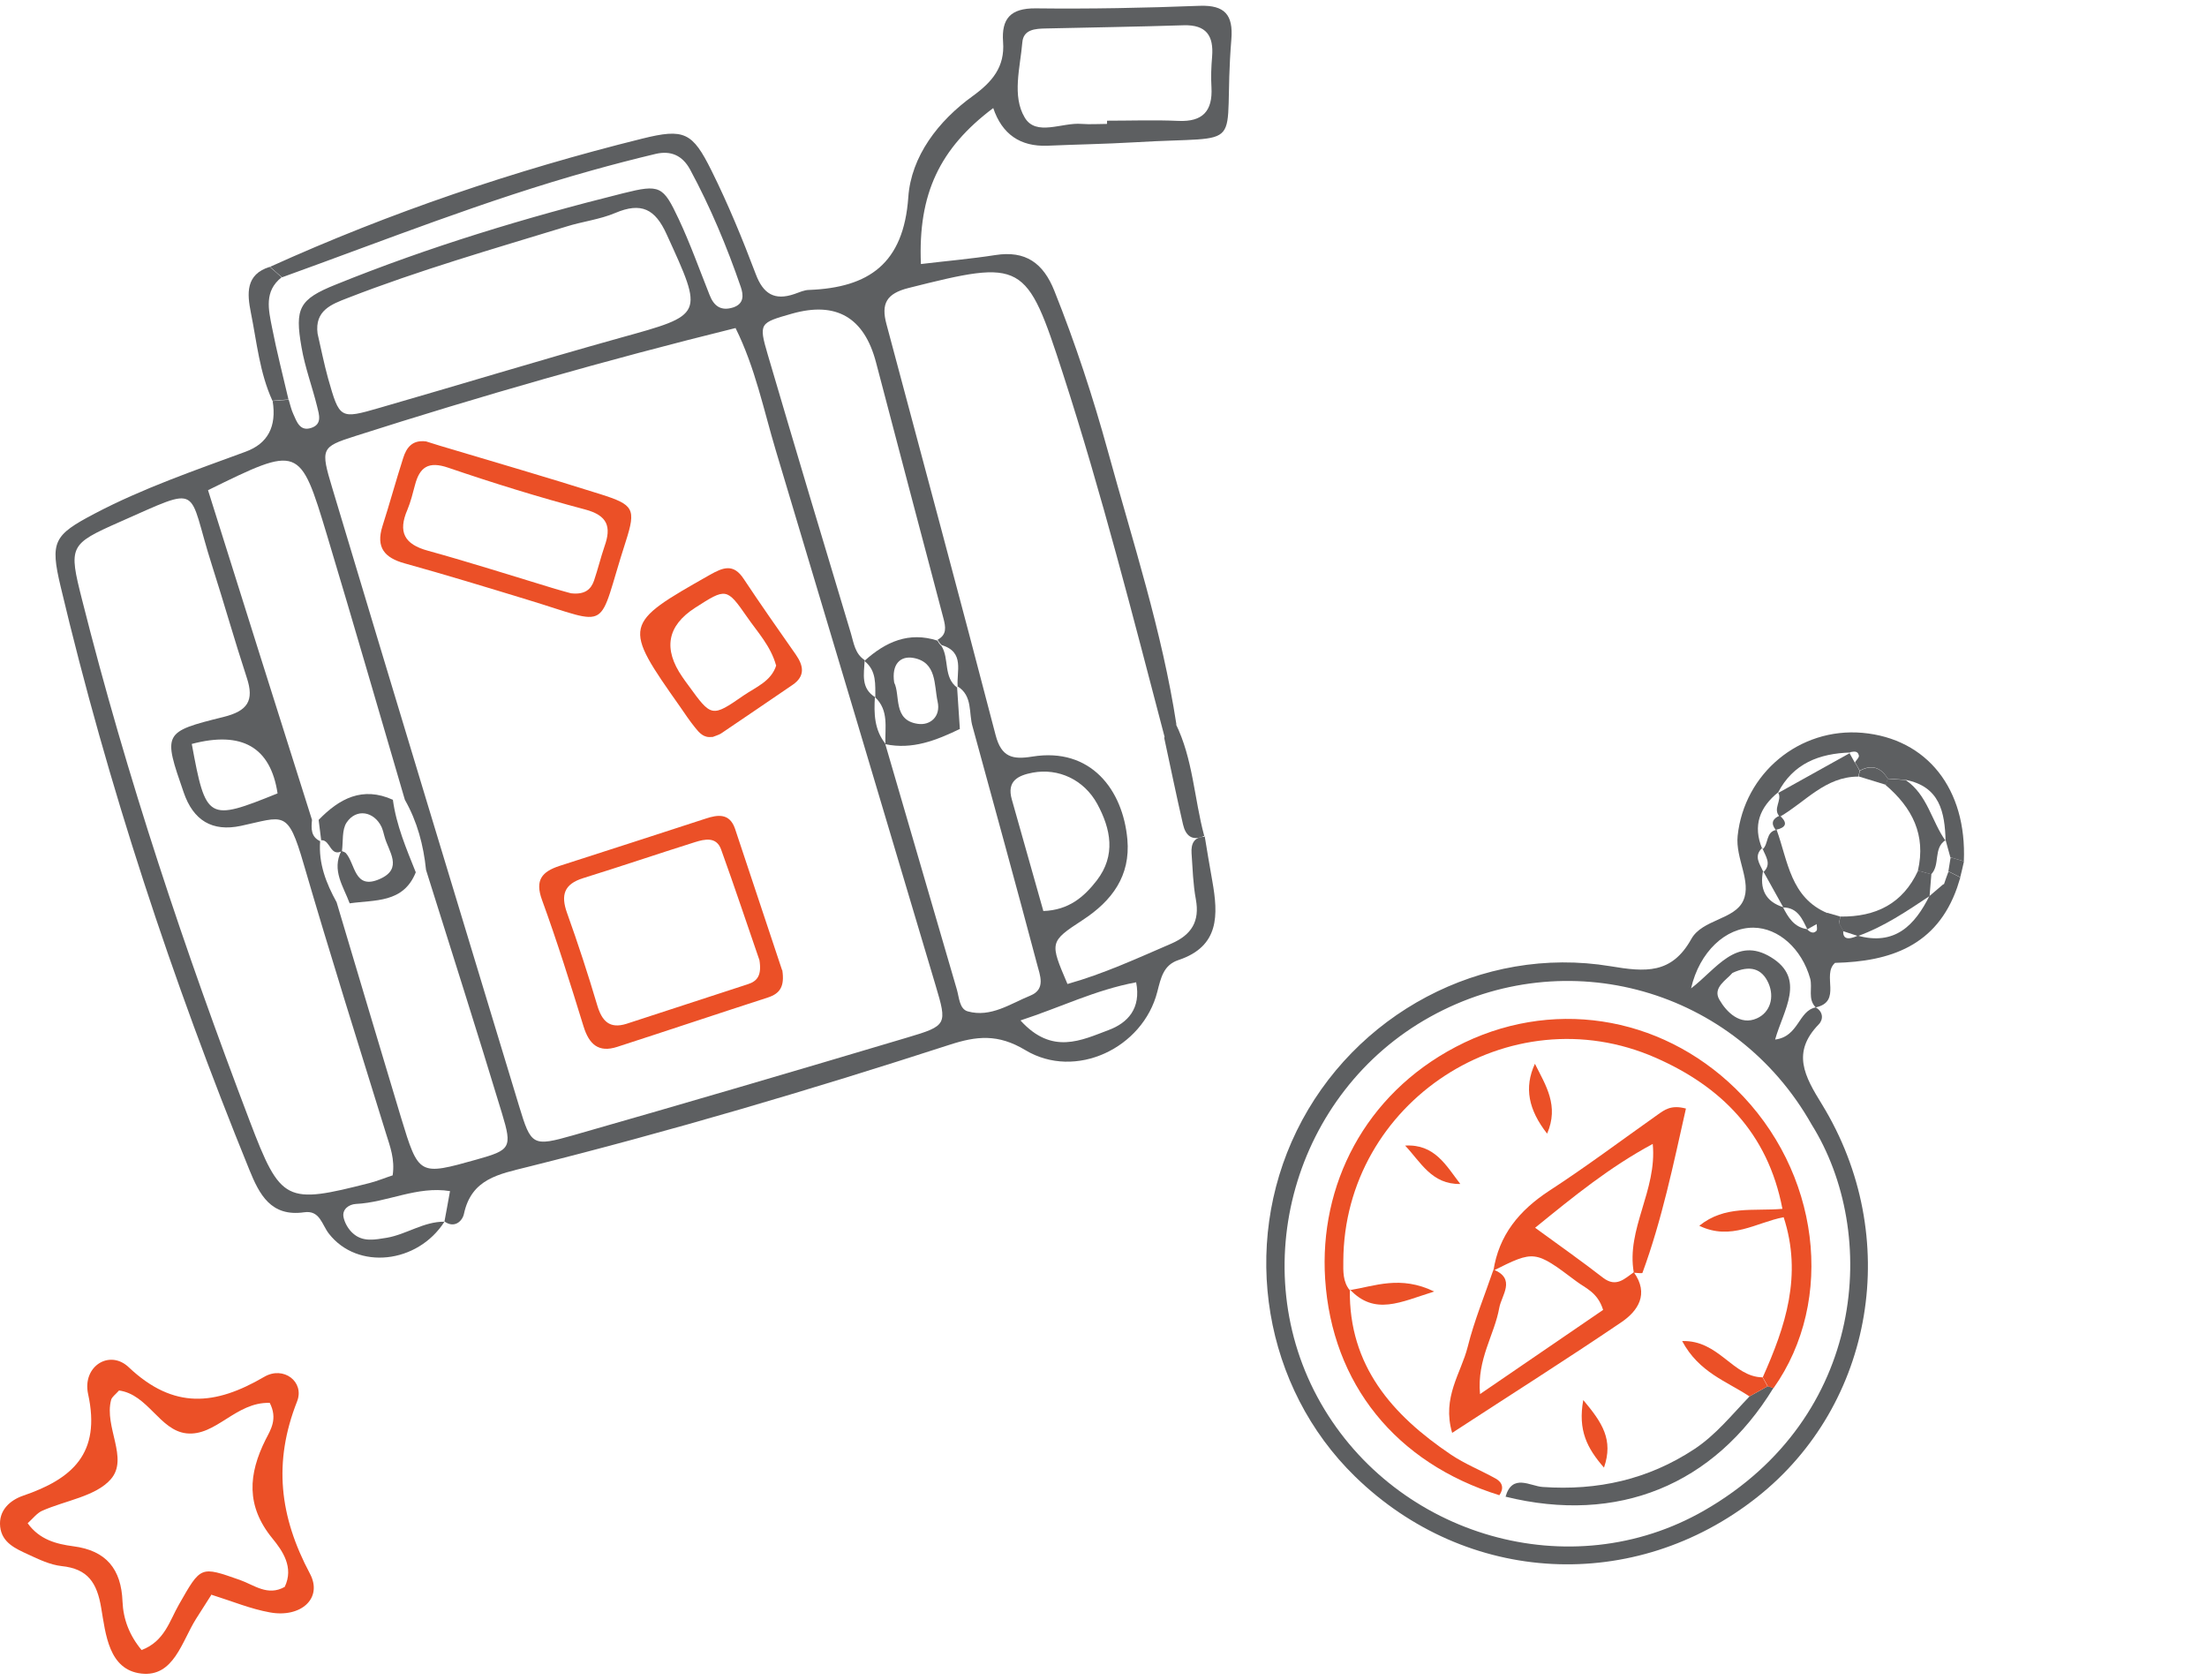 <svg xmlns="http://www.w3.org/2000/svg" width="159" height="121" viewBox="0 0 159 121" fill="none"><path d="M15.249 114.893C16.73 115.357 18.05 115.91 19.442 116.16C21.654 116.57 23.277 115.161 22.332 113.377C20.137 109.255 19.673 105.348 21.404 100.959C21.957 99.549 20.423 98.372 19.031 99.193C15.516 101.244 12.519 101.566 9.272 98.497C7.898 97.195 5.918 98.425 6.346 100.424C7.291 104.724 5.204 106.543 1.654 107.757C0.726 108.078 -0.113 108.809 0.012 109.987C0.137 111.146 1.136 111.575 2.028 111.985C2.795 112.342 3.616 112.734 4.437 112.824C6.328 113.02 6.988 114.019 7.291 115.839C7.613 117.712 7.827 120.299 10.182 120.567C12.519 120.834 13.09 118.265 14.125 116.624C14.499 116.035 14.874 115.446 15.249 114.858V114.893ZM19.424 101.048C20.03 102.208 19.495 103.011 19.138 103.707C17.889 106.204 17.711 108.488 19.62 110.825C20.351 111.717 21.19 112.913 20.512 114.322C19.281 115.018 18.3 114.18 17.283 113.823C14.428 112.824 14.482 112.806 12.894 115.589C12.216 116.766 11.859 118.247 10.2 118.872C9.325 117.819 8.879 116.659 8.826 115.375C8.737 113.055 7.666 111.7 5.275 111.396C4.08 111.236 2.849 110.932 1.993 109.737C2.403 109.362 2.671 109.005 3.027 108.845C4.704 108.096 6.899 107.81 7.987 106.561C9.29 105.063 7.488 102.797 8.005 100.852C8.059 100.638 8.326 100.459 8.576 100.174C10.664 100.459 11.502 103.046 13.429 103.261C15.552 103.493 16.979 100.995 19.424 101.066V101.048Z" fill="#EB5027"></path><path d="M86.785 60.208C86.97 61.302 87.139 62.381 87.34 63.475C87.771 65.911 87.864 68.177 84.904 69.163C83.825 69.518 83.64 70.427 83.378 71.444C82.346 75.514 77.475 77.826 73.868 75.652C71.895 74.466 70.354 74.635 68.412 75.267C58.377 78.519 48.266 81.51 38.016 84.068C35.935 84.592 33.962 84.916 33.422 87.459C33.314 87.953 32.759 88.523 32.02 87.999C32.143 87.305 32.282 86.627 32.42 85.81C30.047 85.425 27.904 86.627 25.638 86.735C25.13 86.766 24.652 87.12 24.744 87.66C24.821 88.091 25.099 88.569 25.438 88.862C26.147 89.494 27.01 89.309 27.873 89.17C29.291 88.924 30.524 87.999 32.02 88.014C30.077 91.051 25.746 91.513 23.696 88.877C23.187 88.23 23.049 87.166 21.908 87.336C19.519 87.675 18.686 86.057 17.962 84.269C12.398 70.597 7.774 56.616 4.367 42.251C3.596 39.014 3.874 38.551 6.802 37.01C10.286 35.176 14.016 33.896 17.7 32.54C19.293 31.954 19.94 30.736 19.642 28.887C20.027 28.856 20.413 28.825 20.798 28.794C20.906 29.149 20.983 29.519 21.137 29.843C21.384 30.397 21.615 31.091 22.417 30.829C23.234 30.567 22.987 29.858 22.848 29.288C22.494 27.854 21.97 26.467 21.723 25.018C21.23 22.213 21.538 21.565 24.189 20.502C30.925 17.773 37.861 15.677 44.905 13.92C47.557 13.257 47.772 13.396 48.898 15.785C49.73 17.558 50.393 19.423 51.117 21.242C51.425 22.043 51.934 22.428 52.813 22.151C53.614 21.889 53.568 21.257 53.368 20.671C52.366 17.758 51.179 14.922 49.715 12.209C49.16 11.192 48.327 10.837 47.248 11.084C45.691 11.454 44.15 11.855 42.609 12.286C35.025 14.398 27.719 17.311 20.32 19.978C20.027 19.731 19.75 19.484 19.457 19.222C28.104 15.307 37.06 12.271 46.262 9.989C49.298 9.234 49.884 9.527 51.256 12.286C52.458 14.706 53.491 17.219 54.447 19.747C54.986 21.18 55.803 21.673 57.236 21.18C57.591 21.057 57.946 20.887 58.3 20.887C62.6 20.718 65.097 18.991 65.437 14.213C65.637 11.269 67.595 8.71 70.076 6.922C71.479 5.905 72.404 4.826 72.265 3.022C72.142 1.358 72.789 0.587 74.608 0.602C78.538 0.649 82.484 0.572 86.43 0.418C88.249 0.356 88.85 1.08 88.712 2.822C88.033 11.146 90.145 9.743 81.729 10.252C79.633 10.375 77.552 10.406 75.456 10.498C73.493 10.57 72.193 9.666 71.556 7.785C67.702 10.683 66.13 13.966 66.346 19.022C68.134 18.806 69.937 18.652 71.71 18.375C73.883 18.035 75.163 18.945 75.964 20.964C77.475 24.741 78.739 28.594 79.818 32.509C81.606 39.029 83.717 45.457 84.75 52.177C84.473 52.516 84.195 52.855 83.933 53.21C81.621 44.408 79.386 35.592 76.581 26.929C73.945 18.791 73.714 18.668 65.452 20.748C63.864 21.149 63.464 21.874 63.864 23.353C66.5 33.218 69.151 43.068 71.725 52.948C72.142 54.566 72.959 54.736 74.377 54.505C78.585 53.826 80.897 56.894 81.22 60.47C81.452 63.09 80.126 64.894 77.999 66.281C75.594 67.853 75.625 67.884 76.904 70.889C79.494 70.165 81.929 69.04 84.396 67.976C85.844 67.344 86.446 66.373 86.153 64.786C85.952 63.707 85.922 62.581 85.844 61.472C85.798 60.778 86.029 60.269 86.831 60.285L86.785 60.208ZM63.063 50.25L63.032 50.189C62.955 51.391 62.986 52.578 63.787 53.58H63.772C65.498 59.483 67.209 65.387 68.936 71.29C69.105 71.876 69.121 72.693 69.722 72.862C71.386 73.325 72.789 72.308 74.238 71.722C75.363 71.259 74.916 70.242 74.716 69.471C73.205 63.768 71.633 58.081 70.076 52.377C69.768 51.376 70.107 50.127 68.966 49.433L68.997 49.495C68.889 48.385 69.537 46.983 67.841 46.474C67.718 46.366 67.625 46.227 67.548 46.089C68.227 45.719 68.134 45.179 67.965 44.532C66.331 38.382 64.728 32.232 63.109 26.097C62.256 22.86 60.237 21.694 57.051 22.598C54.724 23.261 54.647 23.276 55.31 25.542C57.283 32.247 59.286 38.952 61.306 45.642C61.506 46.32 61.599 47.106 62.292 47.553V47.584C62.246 48.555 61.999 49.588 63.063 50.235V50.25ZM23.064 60.608C22.941 62.212 23.496 63.63 24.251 65.001C25.792 70.165 27.334 75.344 28.89 80.508C30.17 84.716 30.185 84.7 34.362 83.529C36.767 82.851 36.921 82.696 36.166 80.215C34.393 74.358 32.528 68.516 30.694 62.674C30.509 60.886 30.062 59.19 29.168 57.618C27.303 51.268 25.469 44.902 23.557 38.551C21.6 32.062 21.569 32.078 14.987 35.314C17.469 43.206 19.966 51.144 22.478 59.067C22.417 59.684 22.386 60.285 23.079 60.608H23.064ZM52.998 23.631C43.703 25.927 34.609 28.532 25.592 31.415C23.126 32.201 23.079 32.309 23.943 35.176C28.397 50.019 32.898 64.863 37.399 79.691C38.262 82.542 38.37 82.619 41.299 81.787C49.345 79.49 57.36 77.132 65.375 74.743C68.242 73.895 68.242 73.803 67.41 71.013C63.587 58.158 59.749 45.318 55.895 32.463C55.017 29.534 54.416 26.513 52.998 23.646V23.631ZM28.289 84.669C28.459 83.513 28.104 82.604 27.811 81.664C25.808 75.19 23.773 68.747 21.877 62.242C20.721 58.266 20.459 58.836 17.346 59.499C15.301 59.93 13.929 59.124 13.23 57.079C11.75 52.809 11.735 52.732 16.097 51.653C17.839 51.221 18.332 50.482 17.777 48.817C16.898 46.135 16.128 43.407 15.265 40.709C13.446 35.022 14.694 34.929 8.606 37.611C4.984 39.214 4.937 39.353 5.908 43.191C9.13 55.984 13.307 68.454 17.993 80.77C20.228 86.642 20.598 86.766 26.64 85.224C27.226 85.07 27.781 84.839 28.305 84.669H28.289ZM22.879 24.032C23.126 25.11 23.341 26.189 23.634 27.253C24.467 30.182 24.482 30.212 27.349 29.38C33.129 27.715 38.879 25.958 44.674 24.34C50.747 22.66 50.701 22.737 48.034 16.895C47.202 15.045 46.2 14.552 44.335 15.338C43.21 15.816 41.961 15.955 40.79 16.325C35.503 17.943 30.185 19.469 25.037 21.473C23.881 21.92 22.663 22.367 22.879 24.032ZM79.756 8.926V8.695C81.467 8.695 83.193 8.633 84.904 8.71C86.646 8.787 87.371 8.001 87.278 6.29C87.232 5.55 87.263 4.81 87.324 4.086C87.448 2.575 86.908 1.774 85.274 1.82C81.96 1.928 78.646 1.974 75.332 2.051C74.592 2.067 73.729 2.113 73.652 3.053C73.498 4.872 72.897 6.907 73.822 8.464C74.639 9.851 76.519 8.803 77.922 8.926C78.538 8.972 79.155 8.926 79.756 8.926ZM75.147 65.633C77.012 65.572 78.107 64.601 79.016 63.429C80.403 61.626 80.034 59.73 79.047 57.911C78.091 56.169 76.257 55.322 74.407 55.661C73.344 55.861 72.512 56.262 72.897 57.603C73.652 60.285 74.407 62.967 75.163 65.618L75.147 65.633ZM13.816 53.595C14.833 59.113 14.972 59.19 19.997 57.156C19.493 53.826 17.433 52.639 13.816 53.595ZM73.529 73.525C75.795 76.022 77.906 74.943 79.879 74.203C81.236 73.695 82.222 72.662 81.852 70.766C78.893 71.321 76.411 72.57 73.529 73.51V73.525Z" fill="#5D5F61"></path><path d="M19.426 19.222C19.719 19.469 19.997 19.715 20.29 19.977C19.01 20.979 19.349 22.32 19.596 23.584C19.935 25.326 20.382 27.052 20.783 28.779C20.397 28.809 20.012 28.84 19.627 28.871C18.702 26.852 18.502 24.648 18.07 22.505C17.808 21.18 17.669 19.762 19.442 19.222H19.426Z" fill="#5D5F61"></path><path d="M86.754 60.223C85.875 60.624 85.413 60.192 85.228 59.391C84.75 57.31 84.319 55.229 83.872 53.148C84.149 52.809 84.411 52.47 84.689 52.115C85.952 54.659 86.029 57.526 86.754 60.208V60.223Z" fill="#5D5F61"></path><path d="M69.152 52.516C67.456 53.333 65.73 54.026 63.772 53.61H63.788C63.741 52.439 64.065 51.175 63.032 50.219L63.063 50.281C63.048 49.325 63.171 48.339 62.292 47.63V47.599C63.803 46.242 65.468 45.487 67.533 46.15C67.61 46.289 67.703 46.428 67.826 46.535C68.412 47.46 67.934 48.801 68.982 49.556L68.951 49.495L69.152 52.531V52.516ZM64.42 49.171C64.882 50.096 64.312 51.884 66.115 52.146C66.994 52.285 67.795 51.637 67.549 50.543C67.287 49.341 67.502 47.707 65.807 47.399C64.867 47.229 64.219 47.846 64.42 49.171Z" fill="#5D5F61"></path><path d="M56.358 69.888C56.543 71.09 56.173 71.583 55.325 71.861C51.703 73.032 48.081 74.25 44.459 75.421C43.117 75.853 42.439 75.236 42.039 73.941C41.098 70.889 40.143 67.838 39.048 64.832C38.524 63.398 39.048 62.797 40.312 62.381C43.827 61.256 47.325 60.115 50.84 58.974C51.718 58.682 52.566 58.574 52.952 59.699C54.123 63.198 55.279 66.697 56.343 69.888H56.358ZM54.709 69.163C53.876 66.758 52.952 63.969 51.95 61.194C51.611 60.254 50.763 60.454 50.069 60.67C47.372 61.518 44.705 62.427 42.023 63.26C40.636 63.691 40.389 64.477 40.852 65.772C41.638 67.961 42.362 70.18 43.025 72.415C43.364 73.556 43.904 74.142 45.137 73.756C48.05 72.816 50.963 71.845 53.876 70.905C54.555 70.689 54.894 70.273 54.709 69.148V69.163Z" fill="#EB5027"></path><path d="M30.694 31.8C30.971 31.892 31.326 32 31.68 32.108C35.549 33.264 39.418 34.389 43.272 35.607C45.645 36.362 45.846 36.64 45.075 39.029C42.948 45.611 44.212 45.087 37.954 43.191C35.025 42.297 32.096 41.403 29.152 40.586C27.704 40.185 27.072 39.445 27.549 37.919C28.073 36.285 28.52 34.636 29.045 33.002C29.276 32.262 29.692 31.677 30.678 31.8H30.694ZM41.16 42.744C42.146 42.852 42.578 42.451 42.794 41.834C43.071 41.017 43.272 40.185 43.549 39.368C44.058 37.95 43.78 37.133 42.146 36.702C38.832 35.823 35.549 34.806 32.297 33.696C30.863 33.203 30.231 33.65 29.892 34.96C29.738 35.545 29.584 36.162 29.353 36.717C28.659 38.32 29.122 39.214 30.833 39.676C33.9 40.524 36.937 41.495 39.988 42.42C40.451 42.559 40.929 42.682 41.144 42.744H41.16Z" fill="#EB5027"></path><path d="M51.302 53.087C50.701 53.179 50.377 52.794 50.069 52.408C49.684 51.931 49.344 51.422 49.005 50.929C44.844 45.025 44.874 44.963 51.133 41.418C52.088 40.879 52.843 40.571 53.583 41.711C54.801 43.545 56.065 45.349 57.329 47.152C57.899 47.969 58.023 48.709 57.098 49.341C55.387 50.512 53.66 51.684 51.95 52.84C51.749 52.963 51.502 53.025 51.318 53.102L51.302 53.087ZM55.911 47.938C55.526 46.536 54.57 45.534 53.815 44.439C52.35 42.328 52.304 42.358 50.069 43.792C48.065 45.087 47.762 46.746 49.16 48.771C49.298 48.971 49.437 49.171 49.591 49.372C51.256 51.669 51.271 51.699 53.583 50.096C54.462 49.495 55.572 49.079 55.926 47.923L55.911 47.938Z" fill="#EB5027"></path><path d="M23.141 60.547C23.079 60.053 23.018 59.56 22.956 59.067C24.451 57.526 26.116 56.632 28.305 57.618C28.551 59.452 29.276 61.148 29.954 62.843C29.06 65.078 27.01 64.816 25.191 65.078C24.744 63.861 23.881 62.705 24.59 61.302C24.698 61.348 24.837 61.379 24.914 61.456C25.607 62.227 25.515 64.123 27.334 63.337C29.091 62.581 27.981 61.333 27.703 60.269C27.642 60.038 27.58 59.791 27.488 59.576C26.948 58.45 25.669 58.219 24.975 59.252C24.621 59.776 24.729 60.624 24.636 61.317C23.788 61.749 23.804 60.516 23.172 60.531L23.141 60.547Z" fill="#5D5F61"></path><path d="M141 63.939C139.53 68.144 136.172 69.273 132.202 69.367C131.219 70.231 132.746 72.151 130.812 72.575C130.213 71.973 130.598 71.176 130.409 70.488C129.804 68.355 128.136 66.849 126.328 66.832C124.34 66.81 122.437 68.557 121.83 71.206C123.652 69.821 125.071 67.426 127.581 68.957C130.141 70.514 128.481 72.761 127.886 74.892C129.601 74.677 129.553 72.817 130.812 72.575C131.357 72.888 131.368 73.447 131.032 73.793C129.059 75.826 130.003 77.523 131.26 79.558C137.092 89.084 135.027 101.188 126.587 107.862C117.768 114.836 105.651 114.207 97.617 106.366C91.054 99.964 89.347 89.8 93.421 81.463C97.527 73.057 106.752 68.08 116.018 69.608C118.548 70.034 120.432 70.185 121.845 67.652C122.637 66.223 124.971 66.265 125.592 64.878C126.208 63.512 125.016 61.847 125.186 60.218C125.662 55.718 129.634 52.396 134.179 52.795C138.841 53.216 141.707 56.842 141.482 62.048C141.16 61.945 140.832 61.863 140.51 61.76C140.402 61.344 140.28 60.935 140.165 60.506L140.168 60.575C140.111 58.507 139.753 56.66 137.282 56.183C136.86 56.153 136.417 56.118 135.994 56.088C135.503 55.268 134.838 55.056 133.982 55.515C133.869 55.313 133.757 55.111 133.644 54.909C133.748 54.746 133.96 54.557 133.919 54.421C133.834 54.045 133.508 54.156 133.247 54.195L133.31 54.213C131.07 54.278 129.177 54.997 128.085 57.122L128.123 57.065C126.771 58.153 126.257 59.48 126.959 61.153L126.97 61.077C126.313 61.672 126.779 62.224 127.025 62.792L127.022 62.724C126.755 64.019 127.169 64.953 128.491 65.363L128.434 65.325C128.82 66.08 129.246 66.813 130.217 66.943L130.154 66.925C130.363 67.109 130.607 67.326 130.864 67.059C130.949 66.959 130.876 66.7 130.874 66.507L131.17 66.342L131.467 66.177C131.802 66.272 132.138 66.368 132.473 66.463C132.578 66.652 132.683 66.84 132.795 67.042C132.748 67.633 133.107 67.751 133.874 67.395L133.805 67.398C136.502 68.155 137.954 66.676 139.03 64.489L138.999 64.559C139.331 64.269 139.671 63.991 140.003 63.701C140.323 63.769 140.657 63.83 140.97 63.886L141 63.939ZM130.524 81.026C125.013 71.251 112.86 67.802 103.035 73.254C93.21 78.706 89.611 91.382 95.154 101.086C100.637 110.683 113.144 114.358 122.78 108.818C134.46 102.104 135.397 88.828 130.524 81.026ZM124.809 70.094C124.397 70.589 123.352 71.153 123.874 72.026C124.39 72.921 125.379 73.906 126.576 73.363C127.523 72.941 127.855 71.857 127.409 70.835C126.941 69.772 126.066 69.501 124.809 70.094Z" fill="#5D5F61"></path><path d="M141.49 62.061C141.403 62.445 141.317 62.828 141.223 63.198C140.934 63.059 140.658 62.913 140.369 62.773C140.43 62.44 140.47 62.1 140.531 61.766C140.853 61.869 141.181 61.951 141.503 62.054L141.49 62.061Z" fill="#5D5F61"></path><path d="M141.23 63.212C141.151 63.45 141.079 63.701 141 63.939C140.679 63.871 140.353 63.823 140.033 63.755C140.149 63.425 140.252 63.103 140.376 62.787C140.665 62.926 140.941 63.072 141.23 63.212Z" fill="#5D5F61"></path><path d="M136.002 56.102C136.424 56.131 136.867 56.167 137.289 56.196C138.868 57.258 139.153 59.164 140.175 60.588L140.172 60.519C139.259 61.098 139.802 62.295 139.129 62.987C138.815 62.898 138.5 62.808 138.172 62.726C138.769 60.154 137.764 58.19 135.849 56.557C135.891 56.41 135.933 56.264 135.975 56.117L136.002 56.102Z" fill="#5D5F61"></path><path d="M131.483 66.238L131.187 66.403L130.891 66.568C130.648 66.703 130.406 66.838 130.163 66.973L130.226 66.991C129.847 66.214 129.52 65.373 128.443 65.372L128.5 65.411C128.013 64.536 127.518 63.647 127.031 62.771L127.034 62.84C127.67 62.239 127.19 61.695 126.978 61.125L126.968 61.201C127.441 60.814 127.187 59.915 127.995 59.782C128.813 62.044 128.992 64.679 131.677 65.795C131.622 65.949 131.567 66.103 131.519 66.271L131.483 66.238Z" fill="#5D5F61"></path><path d="M133.638 54.93C133.751 55.132 133.876 55.326 133.975 55.536C133.947 55.675 133.911 55.801 133.87 55.948C131.489 55.95 130.059 57.786 128.229 58.84C127.66 58.293 128.432 57.652 128.104 57.093L128.065 57.15C129.802 56.183 131.553 55.209 133.29 54.241L133.227 54.224C133.362 54.466 133.49 54.695 133.625 54.937L133.638 54.93Z" fill="#5D5F61"></path><path d="M132.812 67.104C132.707 66.915 132.602 66.727 132.49 66.525C132.524 66.364 132.558 66.204 132.585 66.031C135.126 66.063 137.085 65.113 138.186 62.719C138.5 62.808 138.815 62.898 139.143 62.98C139.091 63.52 139.06 64.067 139.008 64.607L139.039 64.537C137.377 65.639 135.73 66.767 133.814 67.446L133.883 67.443C133.519 67.328 133.168 67.205 132.805 67.09L132.812 67.104Z" fill="#5D5F61"></path><path d="M133.989 55.529C134.845 55.07 135.51 55.282 136.002 56.102C135.96 56.248 135.918 56.395 135.876 56.542C135.219 56.343 134.554 56.131 133.897 55.933C133.925 55.794 133.961 55.668 134.003 55.521L133.989 55.529Z" fill="#5D5F61"></path><path d="M132.489 66.524C132.154 66.429 131.818 66.333 131.483 66.238C131.538 66.084 131.594 65.929 131.641 65.762C131.956 65.851 132.27 65.941 132.585 66.03C132.55 66.191 132.516 66.351 132.489 66.524Z" fill="#5D5F61"></path><path d="M108.46 107.845C108.942 106.112 110.254 107.075 111.147 107.125C115.092 107.399 118.734 106.589 122.052 104.406C123.615 103.378 124.765 101.926 126.051 100.592C126.482 100.353 126.926 100.105 127.357 99.865C127.504 99.907 127.63 99.943 127.763 99.992C123.478 106.999 116.545 109.818 108.466 107.824L108.46 107.845Z" fill="#5D5F61"></path><path d="M128.219 58.758C128.844 59.31 128.651 59.629 127.927 59.785C127.561 59.319 127.691 58.982 128.219 58.758Z" fill="#5D5F61"></path><path d="M97.247 92.9C97.167 98.396 100.305 101.941 104.515 104.783C105.533 105.47 106.684 105.922 107.76 106.523C108.248 106.798 108.364 107.228 108.02 107.719C100.555 105.401 95.961 99.684 95.468 92.144C95.031 85.401 98.309 78.866 104.877 75.422C111.633 71.872 119.56 73.087 125.041 78.433C131.114 84.367 132.264 93.659 127.771 100.006C127.637 99.957 127.491 99.915 127.365 99.879C127.245 99.663 127.125 99.448 126.997 99.219C128.623 95.579 129.867 91.888 128.501 87.691C126.537 88.061 124.713 89.412 122.422 88.306C124.274 86.816 126.309 87.271 128.412 87.088C127.361 81.587 123.957 78.26 119.284 76.204C108.749 71.572 96.821 79.394 96.777 90.85C96.769 91.596 96.739 92.336 97.243 92.955L97.261 92.892L97.247 92.9Z" fill="#EB5027"></path><path d="M107.587 91.572C107.975 88.974 109.456 87.197 111.615 85.784C114.271 84.058 116.809 82.152 119.404 80.318C119.9 79.972 120.365 79.572 121.461 79.862C120.556 83.876 119.739 87.859 118.329 91.696C118.311 91.759 117.922 91.693 117.707 91.689C117.14 88.547 119.397 85.756 119.069 82.41C115.936 84.102 113.425 86.152 110.595 88.451C112.406 89.771 113.973 90.875 115.495 92.056C116.445 92.78 117.043 92.112 117.706 91.655C118.824 93.22 118.009 94.45 116.79 95.269C112.871 97.927 108.864 100.458 104.619 103.227C103.864 100.666 105.27 98.913 105.738 97.029C106.207 95.145 106.967 93.311 107.596 91.461C109.24 92.133 108.181 93.305 108.014 94.21C107.673 96.163 106.392 97.918 106.627 100.433C109.835 98.241 112.708 96.272 115.494 94.368C115.092 93.075 114.196 92.797 113.546 92.294C110.569 90.053 110.542 90.068 107.572 91.545L107.587 91.572Z" fill="#EB5027"></path><path d="M127.344 99.873C126.913 100.113 126.468 100.36 126.037 100.6C124.409 99.513 122.401 98.885 121.189 96.613C123.842 96.53 124.837 99.205 126.984 99.227C127.104 99.442 127.224 99.658 127.351 99.887L127.344 99.873Z" fill="#EB5027"></path><path d="M105.204 85.295C103.15 85.344 102.346 83.71 101.231 82.531C103.364 82.402 104.186 83.974 105.204 85.295Z" fill="#EB5027"></path><path d="M110.581 76.638C111.369 78.211 112.33 79.652 111.46 81.671C110.114 79.951 109.788 78.35 110.581 76.638Z" fill="#EB5027"></path><path d="M97.222 92.949C99.051 92.654 100.886 91.862 103.326 93.044C100.889 93.801 99.05 94.807 97.24 92.886L97.222 92.949Z" fill="#EB5027"></path><path d="M115.556 105.729C114.335 104.328 113.67 103.039 114.064 100.862C115.426 102.485 116.253 103.718 115.556 105.729Z" fill="#EB5027"></path></svg>